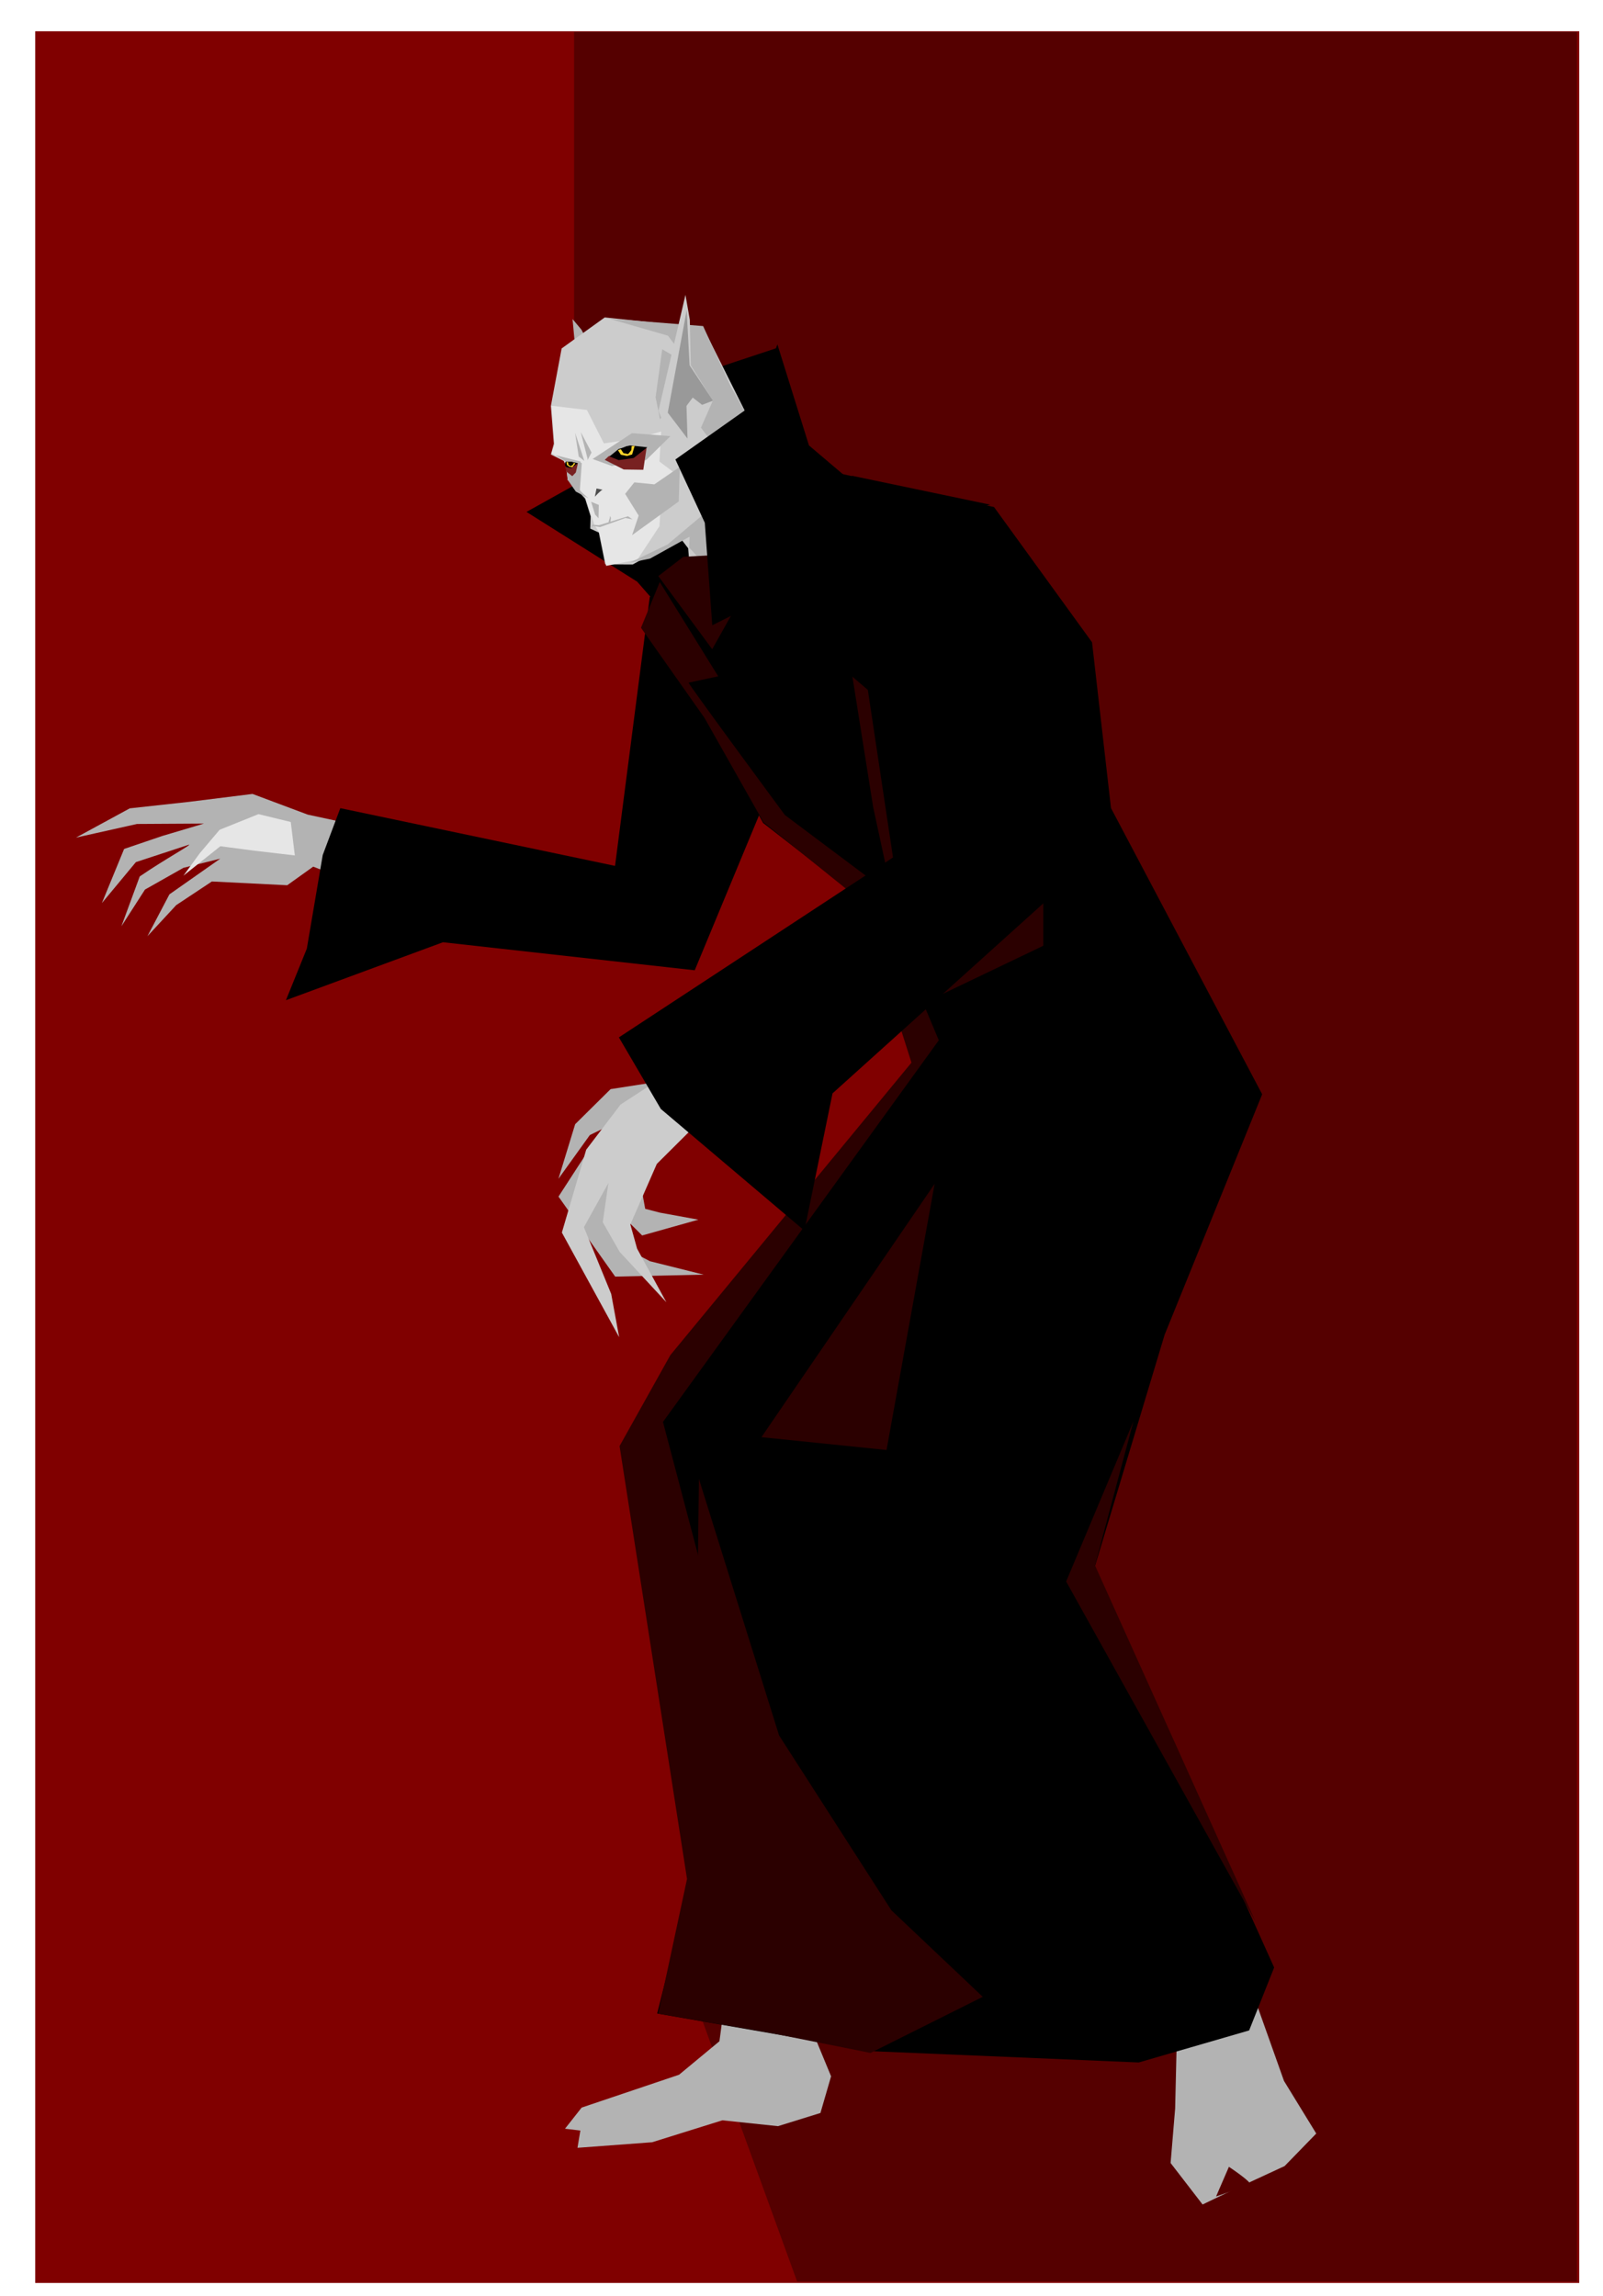<svg xmlns="http://www.w3.org/2000/svg" width="1129.11" height="1617.311" viewBox="0 0 1058.54 1516.229"><path fill="maroon" d="M23.25 20.645h1019.598v1486.993H23.25z"/><path d="M379.106 269.679V21.07h662.236v1485.572H526.358l-72.283-199.09L630.069 706.05 513.787 426.477z" fill="#500"/><path d="M777.5 1329.588l-1.497 62.9-2.995 35.943 21.117 27.397 17.972-8.623 36.2-16.762 20.892-21.48-21.3-34.734-49.421-138.992-17.972 26.957zM491.383 1225.722l-16.307 122.306-26.653 22.102-64.325 21.692-11.003 13.963 10.15 1.208-1.902 11.397 49.267-3.664 46.399-14.5 36.732 3.867 28.033-8.7 7.03-24.22-14.763-35.711-14.5-12.566 53.08-155.383z" fill="#b3b3b3" fill-rule="evenodd"/><path d="M446.695 413.774l-25.945-29.651-73.07-46.066 32.299-18.003 46.066-61.421 86.307-28.593 15.885 73.07 15.355 16.414z" fill-rule="evenodd"/><path d="M381.674 249.898l-3.587-39.167 5.795 6.885 17.811 32.616 27.375 25.43-14.734 18.977-35.393-27.777z" fill="#b3b3b3" fill-rule="evenodd"/><path d="M526.482 325.991l-35.794-29.359.912-25.815-27.194-54.388-65.072-6.799-28.454 20.482-7.128 38.076 1.973 24.843-1.946 7.129 9.697 4.822 1.411 11.777 11.53 12.607 3.607 11.614-.253 8.119 5.654 2.591 4.242 21.033 18.118.06 31.541-17.334 5.101 6.623 2.385 29.077 44.7-23.655z" fill="#ccc" fill-rule="evenodd"/><path d="M402.153 210.46l38.938 11.233 13.479 17.972 8.237 42.682 37.44 49.422 14.977-2.246-25.7-33.956 2.608-14.237-.496-9.84-9.36-16.849-17.971-39.313z" fill="#b3b3b3" fill-rule="evenodd"/><path d="M440.076 270.811l4.109-36.125-6.888-4.026-4.369 31.68 2.912 14.56z" fill="#b3b3b3" fill-rule="evenodd"/><path d="M364.15 299.383l2.06-5.804-2.06-25.647 23.43 2.817 11.203 22.082 22.277-3.37 15.538-4.493-1.123 19.844 8.986 6.74-7.488 11.606-1.498 24.336-14.602 22.09-20.592 4.119-4.418-21.747-3.309-5.295-6.619-19.459-7.81-9.796-6.121-13.71z" fill="#e6e6e6" fill-rule="evenodd"/><path d="M442.577 290.774l-7.77-19.424 17.836-76.642 2.884 16.547.647 29.987 14.568 23.309-12.005 27.315-12.275-.12z" fill="#ccc" fill-rule="evenodd"/><path d="M203.25 537.976l-36.5-13.674-41.782 5.215-39.27 4.303-35.545 19.335 40.31-9.014 44.246-.26-27.371 8.126-25.373 8.627-14.694 35.77 22.47-27.075 34.597-11.366c4.551-1.495-15.689 9.574-32.06 20.819l-12.116 32.93 15.584-24.255 25.331-14.332 24.363-6.068-33.56 23.568-14.524 27.642 19.006-20.528 23.554-15.62 49.746 2.486 17.172-12.288 93.907 36.829-3.828-53.506c-31.568-3.783-62.556-11.057-93.664-17.664z" fill="#b3b3b3" fill-rule="evenodd"/><path d="M192.014 542.837l-21.312-5.197-25.681 10.336-13.188 15.608-10.698 14.7 24.377-19.439 22.148 2.915 27.034 3.159z" fill="#e6e6e6" fill-rule="evenodd"/><path d="M429.078 394.213l63.762-32.672 61.727 48.326-95.803 230.893-166.24-18.509L188.82 660.52l13.792-34.053 10.504-61.823 11.605-30.938 181.42 38.126z" fill-rule="evenodd"/><path d="M423.93 414.857l13.42-34.323 35.094 34.589 73.482-104.32 110.469 24.04 64.723 89.291 12.533 109.541 99.82 188.976-64.398 158.75-46.427 154.256 118.734 263.659-16.514 41.558-72.916 21.156-174.574-7.377-143.41-24.946 20.961-83.749-44.277-288.34 34.233-61.347 159.45-196.084-22.781-96.309-77.644-60.403-37.357-67.933z" fill-rule="evenodd"/><path d="M383.833 1405.012l27.648-15.738-31.783 14.354zM418.896 318.548l13.219 1.316 16.767-11.531-.679 22.821-30.795 22.258 4.331-12.92-8.932-14.349zM415.791 371.634l25.032-12.07 22.521-18.932.943-16.034 4.84 16.413 15.09 13.92 3.778 18.602-25.882 17.567.502-21.295-7.518-8.173.316-7.219-26.218 14.517z" fill="#b3b3b3" fill-rule="evenodd"/><path d="M454.006 289.675l-13.049-17.169 12.49-67.63 1.932 36.383 15.452 23.35-7.21 2.746-6.181-4.807-4.121 5.494z" fill="#999" fill-rule="evenodd"/><path d="M366.993 300.623l16.518 4.204-8.563 12.58-1.588-12.708z" fill="#b3b3b3" fill-rule="evenodd"/><path d="M582.618 675.476l106.332-50.92v-37.44l-81.621-163.242-46.427 10.483 15.725 98.844 11.981 55.412zM461.52 976.626l52.95 169.438 74.15 115.467 60.341 57.147-74.129 37.065-137.668-27.534 21.18-93.19z" fill="#2b0000" fill-rule="evenodd"/><path d="M435.674 384.382l38.606 62.253-19.544 4.198c-.819.176 63.54 87.382 63.54 87.382l57.184 42.874 44.478 105.898-182.146 252.04 38.877 147.5 69.14 262.327-111.194-19.061 19.062-88.956-44.553-285.873 33.55-60.074 159.205-193.144-34.071-107.455-63.65-51.294-38.938-68.891-41.934-59.531z" fill="#2b0000"/><path d="M410.74 771.312l-8.262 23.06 21.563 21.519 37.136-10.437-25.36-4.63-9.759-2.538-6.672-36.434z" fill="#b3b3b3" fill-rule="evenodd"/><path d="M390.974 755.969l-22.175 34.25 37.44 52.839 58.384-1.299-35.416-8.864-22.388-11.7-5.73-55.583z" fill="#b3b3b3" fill-rule="evenodd"/><path d="M427.08 732.407l-19.744 8.451-17.836 8.721-20.732 28.871 11.04-36.046 23.403-23.158 71.066-11.04z" fill="#b3b3b3" fill-rule="evenodd"/><path d="M527.252 652.966L409.79 729.429l-22.694 29.817-16.07 54.717 37.83 69.118-5.255-28.603-18.017-44.028 16.173-29.188-3.723 25.876 11.172 19.606 30.82 33.236-19.324-35.393-4.445-15.99 17.474-39.959 43.73-43.52.303-19.176 75.488-25.664 15.062-20.581-19.074-21.589z" fill="#ccc" fill-rule="evenodd"/><path d="M535.864 423.709l-.527-51.987 94.582 2.934 66.266 215.4L549.757 722.05l-18.569 90.64-94.806-80.34-27.694-47.271 181.006-118.826-16.616-110.638z" fill-rule="evenodd"/><path d="M391.325 303.116l25.99-17.067 25.409 1.97-15.97 15.73-22.723 3.979z" fill="#b3b3b3" fill-rule="evenodd"/><path d="M399.345 303.688l12.542 6.365 12.917.188 2.153-14.415-4.212 1.31-20.78 4.119z" fill="#782121" fill-rule="evenodd"/><path d="M382.155 301.476l-2.382-15.62 6.089 18.532zM387.98 302.8l-4.5-17.473 7.147 13.502-2.647 5.03z" fill="#b3b3b3" fill-rule="evenodd"/><path d="M392.793 328.025l1.123-5.429s4.867.936 3.931.936c-.936 0-5.054 4.493-5.054 4.493z" fill="#4d4d4d" fill-rule="evenodd"/><path d="M402.48 301.432l6.06-4.928 7.512-2.342 11.391 1.211-9.048 7.11-9.855 1.373z" fill-rule="evenodd"/><path d="M408.055 297.312l1.939 2.99 3.958.807 3.474-.97 1.696-5.735-5.008.566z" fill="#ffd42a" fill-rule="evenodd"/><path d="M373.791 304.812l4.119.28 3.65.75-2.059 2.62-2.63 2.082-2.705-1.193-1.123-2.34.187-1.638z" fill-rule="evenodd"/><path d="M384.181 305.935l-1.31 18.159 5.803 5.054-8.424-4.493-5.523-7.956 8.331-11.513zM390.359 331.395l2.62 8.424 2.247 2.434.187-8.8zM391.108 346.558l4.498.266 19.09-5.882 2.995 2.06-4.68-.937-16.76 6.012-4.769-.77-1.123 1.685z" fill="#b3b3b3" fill-rule="evenodd"/><path d="M409.829 296.433l1.888 2.833 3.09.6 2.06-2.574.258-2.919-3.348.258z" fill-rule="evenodd"/><path d="M434.726 380.442l16.474-12.73 55.038-2.995-35.943 64.024z" fill="#2b0000" fill-rule="evenodd"/><path d="M401.82 344.808l.795-2.515.264-1.589.53 1.324-.397 3.177z" fill="#b3b3b3" fill-rule="evenodd"/><path d="M374.062 305.106l.324 1.954 1.731 1.272 1.858.254 1.97-2.576-2.512-.795z" fill="#ffd42a" fill-rule="evenodd"/><path d="M381.654 305.841l-1.404 6.178-2.34 2.434-3.744-2.902-1.03-3.276 3.931.936z" fill="#782121" fill-rule="evenodd"/><path d="M375.088 305.04l.332 1.862 1.357.977 1.505-.875.713-1.443-1.654-.592zM470.347 412.935l-4.925-67.699-19.42-41.808 52.875-37.382 14.468-38.616 20.856 66.727 25.442 21.586s33.192 15.96 28.956 15.96c-4.236 0-93.316 68.674-93.316 68.674z" fill-rule="evenodd"/><path d="M502.821 949.092l114.37-167.32-31.769 175.792-45.6-4.677z" fill="#2b0000" fill-rule="evenodd"/><path d="M803.044 1450.522l8.472-19.59s15.885 10.589 13.767 11.648c-2.118 1.059-22.24 7.942-22.24 7.942z" fill="#500" fill-rule="evenodd"/><path d="M748.506 938.502l-44.477 105.899 124.96 224.505-105.899-235.095z" fill="#2b0000" fill-rule="evenodd"/><path d="M562.753 314.224l-42.36 60.362-12.708 18.003 32.829-27.534 113.311-31.77z"/></svg>